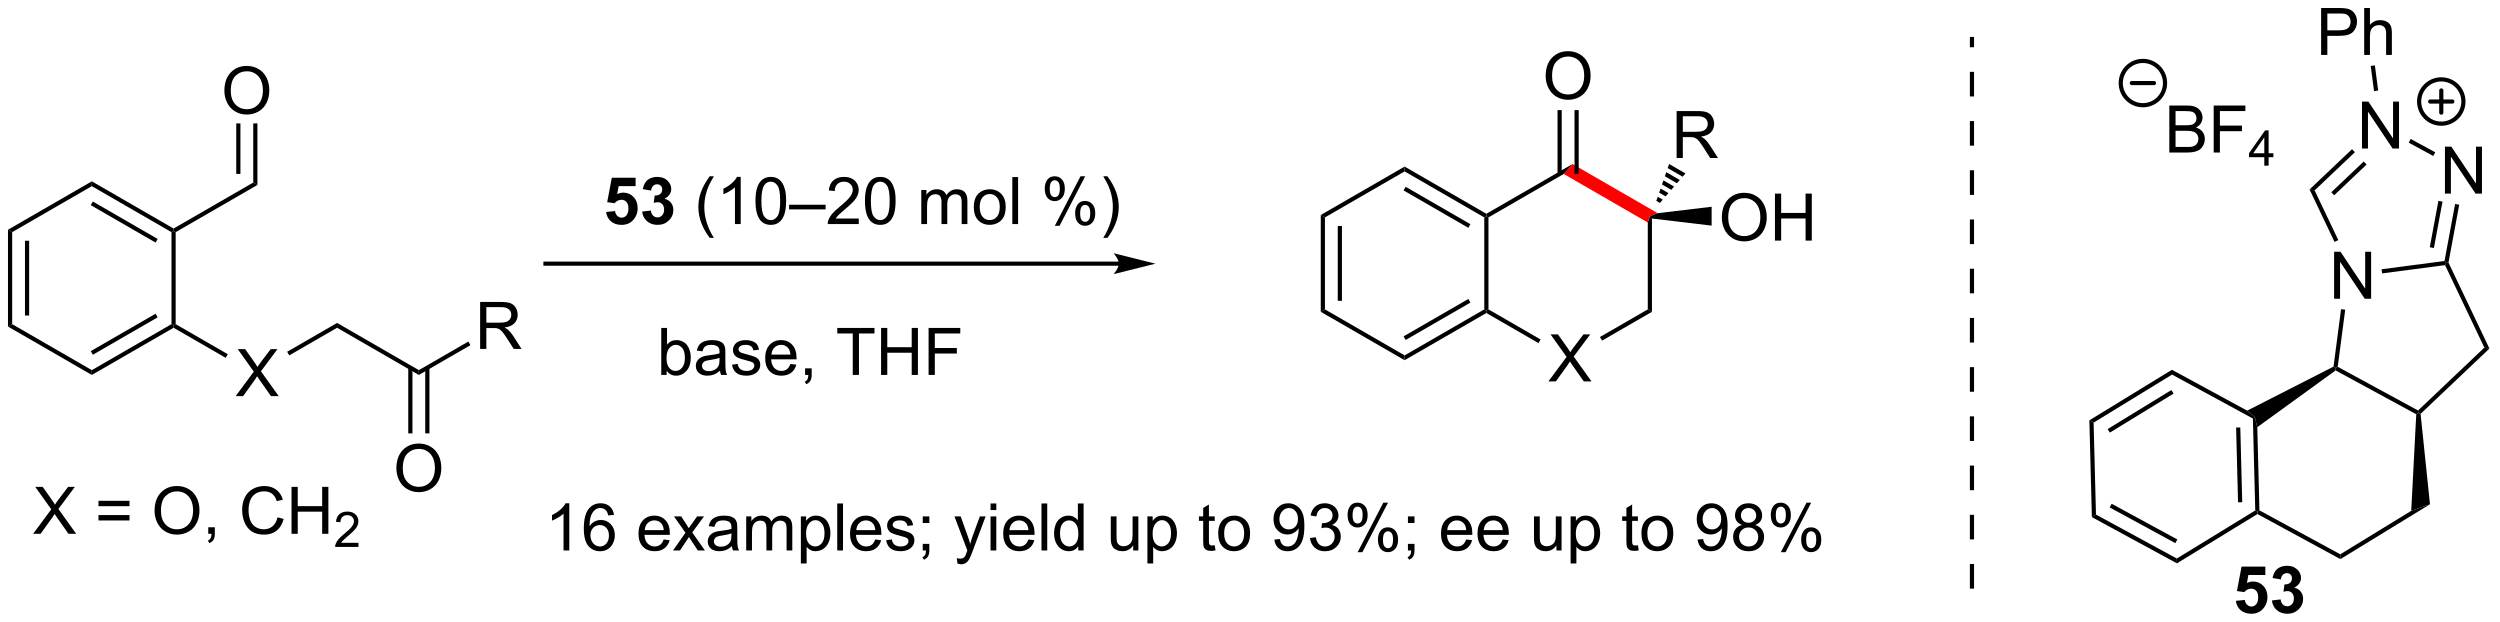 <?xml version="1.0" encoding="UTF-8"?>
<!DOCTYPE svg PUBLIC '-//W3C//DTD SVG 1.0//EN'
          'http://www.w3.org/TR/2001/REC-SVG-20010904/DTD/svg10.dtd'>
<svg stroke-dasharray="none" shape-rendering="auto" xmlns="http://www.w3.org/2000/svg" font-family="'Dialog'" text-rendering="auto" width="836" fill-opacity="1" color-interpolation="auto" color-rendering="auto" preserveAspectRatio="xMidYMid meet" font-size="12px" viewBox="0 0 836 208" fill="black" xmlns:xlink="http://www.w3.org/1999/xlink" stroke="black" image-rendering="auto" stroke-miterlimit="10" stroke-linecap="square" stroke-linejoin="miter" font-style="normal" stroke-width="1" height="208" stroke-dashoffset="0" font-weight="normal" stroke-opacity="1"
><!--Generated by the Batik Graphics2D SVG Generator--><defs id="genericDefs"
  /><g
  ><defs id="defs1"
    ><clipPath clipPathUnits="userSpaceOnUse" id="clipPath1"
      ><path d="M0.633 1.583 L313.802 1.583 L313.802 79.544 L0.633 79.544 L0.633 1.583 Z"
      /></clipPath
      ><clipPath clipPathUnits="userSpaceOnUse" id="clipPath2"
      ><path d="M1.82 28.124 L1.82 103.917 L306.281 103.917 L306.281 28.124 Z"
      /></clipPath
    ></defs
    ><g transform="scale(2.667,2.667) translate(-0.633,-1.583) matrix(1.029,0,0,1.029,-1.24,-27.345)"
    ><path d="M138.15 59.986 L68.288 59.986 L68.032 59.986 L68.032 60.496 L68.288 60.496 L138.15 60.496 L138.405 60.496 L138.405 59.986 L138.15 59.986 ZM142.614 60.241 L137.512 58.966 C137.512 58.966 138.15 59.683 138.15 60.241 C138.15 60.799 137.512 61.517 137.512 61.517 Z" stroke="none" clip-path="url(#clipPath2)"
    /></g
    ><g transform="matrix(2.743,0,0,2.743,-4.993,-77.141)"
    ><path d="M71.224 95.227 L70.521 95.227 L70.521 90.745 Q70.266 90.987 69.854 91.229 Q69.443 91.472 69.115 91.594 L69.115 90.914 Q69.703 90.636 70.143 90.242 Q70.586 89.847 70.771 89.477 L71.224 89.477 L71.224 95.227 ZM76.673 90.901 L75.973 90.956 Q75.879 90.542 75.707 90.354 Q75.423 90.055 75.004 90.055 Q74.668 90.055 74.415 90.242 Q74.082 90.484 73.889 90.951 Q73.699 91.414 73.692 92.274 Q73.947 91.886 74.314 91.698 Q74.681 91.511 75.082 91.511 Q75.785 91.511 76.28 92.029 Q76.775 92.547 76.775 93.367 Q76.775 93.906 76.54 94.37 Q76.309 94.831 75.903 95.078 Q75.496 95.326 74.981 95.326 Q74.103 95.326 73.548 94.68 Q72.994 94.031 72.994 92.547 Q72.994 90.886 73.606 90.133 Q74.142 89.477 75.048 89.477 Q75.723 89.477 76.155 89.857 Q76.587 90.234 76.673 90.901 ZM73.801 93.37 Q73.801 93.734 73.954 94.068 Q74.111 94.399 74.387 94.573 Q74.665 94.745 74.97 94.745 Q75.415 94.745 75.736 94.386 Q76.056 94.026 76.056 93.409 Q76.056 92.815 75.738 92.474 Q75.423 92.133 74.942 92.133 Q74.465 92.133 74.132 92.474 Q73.801 92.815 73.801 93.37 ZM82.731 93.891 L83.457 93.979 Q83.285 94.617 82.819 94.969 Q82.356 95.32 81.634 95.32 Q80.723 95.32 80.189 94.761 Q79.658 94.198 79.658 93.188 Q79.658 92.141 80.197 91.563 Q80.736 90.984 81.595 90.984 Q82.426 90.984 82.952 91.552 Q83.481 92.117 83.481 93.143 Q83.481 93.206 83.478 93.331 L80.384 93.331 Q80.423 94.016 80.77 94.38 Q81.119 94.742 81.637 94.742 Q82.025 94.742 82.298 94.539 Q82.572 94.336 82.731 93.891 ZM80.423 92.753 L82.738 92.753 Q82.692 92.229 82.473 91.969 Q82.137 91.563 81.603 91.563 Q81.119 91.563 80.788 91.888 Q80.457 92.211 80.423 92.753 ZM83.873 95.227 L85.388 93.07 L83.984 91.078 L84.865 91.078 L85.5 92.05 Q85.68 92.328 85.789 92.516 Q85.961 92.258 86.107 92.057 L86.805 91.078 L87.646 91.078 L86.211 93.031 L87.755 95.227 L86.891 95.227 L86.039 93.938 L85.813 93.589 L84.724 95.227 L83.873 95.227 ZM91.047 94.714 Q90.656 95.047 90.294 95.185 Q89.935 95.32 89.521 95.32 Q88.836 95.32 88.469 94.987 Q88.102 94.651 88.102 94.133 Q88.102 93.828 88.24 93.576 Q88.38 93.323 88.604 93.172 Q88.828 93.018 89.109 92.94 Q89.318 92.886 89.734 92.836 Q90.586 92.734 90.99 92.594 Q90.992 92.448 90.992 92.409 Q90.992 91.979 90.794 91.805 Q90.524 91.565 89.992 91.565 Q89.498 91.565 89.26 91.74 Q89.024 91.914 88.912 92.354 L88.224 92.261 Q88.318 91.82 88.531 91.55 Q88.748 91.276 89.154 91.13 Q89.56 90.984 90.094 90.984 Q90.625 90.984 90.956 91.109 Q91.289 91.234 91.445 91.425 Q91.602 91.612 91.664 91.901 Q91.701 92.081 91.701 92.55 L91.701 93.487 Q91.701 94.469 91.745 94.729 Q91.789 94.987 91.922 95.227 L91.188 95.227 Q91.078 95.008 91.047 94.714 ZM90.99 93.143 Q90.607 93.3 89.841 93.409 Q89.406 93.472 89.227 93.55 Q89.047 93.628 88.948 93.779 Q88.852 93.93 88.852 94.112 Q88.852 94.393 89.065 94.581 Q89.279 94.768 89.688 94.768 Q90.094 94.768 90.409 94.591 Q90.727 94.414 90.875 94.104 Q90.99 93.867 90.99 93.401 L90.99 93.143 ZM92.79 95.227 L92.79 91.078 L93.418 91.078 L93.418 91.659 Q93.613 91.354 93.936 91.169 Q94.262 90.984 94.676 90.984 Q95.137 90.984 95.431 91.177 Q95.728 91.367 95.848 91.711 Q96.34 90.984 97.129 90.984 Q97.746 90.984 98.077 91.326 Q98.41 91.667 98.41 92.378 L98.41 95.227 L97.712 95.227 L97.712 92.612 Q97.712 92.19 97.642 92.005 Q97.574 91.82 97.395 91.709 Q97.215 91.594 96.973 91.594 Q96.535 91.594 96.246 91.886 Q95.957 92.175 95.957 92.815 L95.957 95.227 L95.254 95.227 L95.254 92.531 Q95.254 92.063 95.082 91.828 Q94.91 91.594 94.52 91.594 Q94.223 91.594 93.97 91.75 Q93.72 91.906 93.606 92.209 Q93.494 92.508 93.494 93.073 L93.494 95.227 L92.79 95.227 ZM99.454 96.818 L99.454 91.078 L100.095 91.078 L100.095 91.617 Q100.322 91.3 100.606 91.143 Q100.892 90.984 101.298 90.984 Q101.829 90.984 102.236 91.258 Q102.642 91.531 102.848 92.029 Q103.056 92.526 103.056 93.12 Q103.056 93.758 102.827 94.268 Q102.598 94.776 102.163 95.05 Q101.728 95.32 101.246 95.32 Q100.895 95.32 100.616 95.172 Q100.337 95.024 100.158 94.797 L100.158 96.818 L99.454 96.818 ZM100.09 93.175 Q100.09 93.977 100.413 94.359 Q100.738 94.742 101.199 94.742 Q101.668 94.742 102.001 94.347 Q102.337 93.948 102.337 93.117 Q102.337 92.323 102.009 91.93 Q101.684 91.534 101.231 91.534 Q100.783 91.534 100.436 91.956 Q100.09 92.375 100.09 93.175 ZM103.888 95.227 L103.888 89.5 L104.591 89.5 L104.591 95.227 L103.888 95.227 ZM108.52 93.891 L109.246 93.979 Q109.074 94.617 108.608 94.969 Q108.145 95.32 107.423 95.32 Q106.512 95.32 105.978 94.761 Q105.447 94.198 105.447 93.188 Q105.447 92.141 105.986 91.563 Q106.525 90.984 107.384 90.984 Q108.215 90.984 108.741 91.552 Q109.27 92.117 109.27 93.143 Q109.27 93.206 109.267 93.331 L106.173 93.331 Q106.212 94.016 106.559 94.38 Q106.908 94.742 107.426 94.742 Q107.814 94.742 108.087 94.539 Q108.361 94.336 108.52 93.891 ZM106.212 92.753 L108.528 92.753 Q108.481 92.229 108.262 91.969 Q107.926 91.563 107.392 91.563 Q106.908 91.563 106.577 91.888 Q106.246 92.211 106.212 92.753 ZM109.849 93.987 L110.544 93.878 Q110.602 94.297 110.87 94.521 Q111.138 94.742 111.617 94.742 Q112.102 94.742 112.336 94.544 Q112.57 94.347 112.57 94.081 Q112.57 93.844 112.365 93.706 Q112.219 93.612 111.646 93.469 Q110.873 93.274 110.573 93.13 Q110.274 92.987 110.12 92.737 Q109.966 92.484 109.966 92.18 Q109.966 91.901 110.091 91.667 Q110.219 91.43 110.438 91.274 Q110.602 91.151 110.885 91.068 Q111.169 90.984 111.492 90.984 Q111.982 90.984 112.349 91.125 Q112.719 91.266 112.893 91.505 Q113.07 91.745 113.138 92.149 L112.451 92.242 Q112.404 91.922 112.177 91.742 Q111.953 91.563 111.544 91.563 Q111.06 91.563 110.852 91.724 Q110.646 91.883 110.646 92.097 Q110.646 92.234 110.732 92.344 Q110.818 92.456 111 92.531 Q111.107 92.57 111.623 92.711 Q112.367 92.909 112.662 93.037 Q112.959 93.164 113.125 93.406 Q113.294 93.649 113.294 94.008 Q113.294 94.359 113.089 94.669 Q112.883 94.979 112.495 95.151 Q112.109 95.32 111.623 95.32 Q110.813 95.32 110.388 94.984 Q109.966 94.649 109.849 93.987 ZM114.313 91.878 L114.313 91.078 L115.115 91.078 L115.115 91.878 L114.313 91.878 ZM114.313 95.227 L114.313 94.425 L115.115 94.425 L115.115 95.227 Q115.115 95.669 114.959 95.94 Q114.802 96.211 114.461 96.359 L114.266 96.06 Q114.49 95.961 114.594 95.771 Q114.701 95.584 114.711 95.227 L114.313 95.227 ZM118.544 96.826 L118.466 96.164 Q118.695 96.227 118.867 96.227 Q119.102 96.227 119.242 96.149 Q119.383 96.07 119.474 95.93 Q119.539 95.826 119.688 95.406 Q119.709 95.349 119.75 95.234 L118.177 91.078 L118.935 91.078 L119.797 93.479 Q119.966 93.938 120.099 94.44 Q120.219 93.956 120.388 93.495 L121.274 91.078 L121.977 91.078 L120.399 95.297 Q120.146 95.982 120.005 96.24 Q119.818 96.586 119.576 96.748 Q119.334 96.912 118.998 96.912 Q118.794 96.912 118.544 96.826 ZM122.578 90.307 L122.578 89.5 L123.281 89.5 L123.281 90.307 L122.578 90.307 ZM122.578 95.227 L122.578 91.078 L123.281 91.078 L123.281 95.227 L122.578 95.227 ZM127.192 93.891 L127.918 93.979 Q127.746 94.617 127.28 94.969 Q126.817 95.32 126.095 95.32 Q125.184 95.32 124.65 94.761 Q124.119 94.198 124.119 93.188 Q124.119 92.141 124.658 91.563 Q125.197 90.984 126.056 90.984 Q126.887 90.984 127.413 91.552 Q127.942 92.117 127.942 93.143 Q127.942 93.206 127.939 93.331 L124.845 93.331 Q124.884 94.016 125.231 94.38 Q125.579 94.742 126.098 94.742 Q126.486 94.742 126.759 94.539 Q127.033 94.336 127.192 93.891 ZM124.884 92.753 L127.199 92.753 Q127.153 92.229 126.934 91.969 Q126.598 91.563 126.064 91.563 Q125.579 91.563 125.249 91.888 Q124.918 92.211 124.884 92.753 ZM128.787 95.227 L128.787 89.5 L129.49 89.5 L129.49 95.227 L128.787 95.227 ZM133.27 95.227 L133.27 94.703 Q132.876 95.32 132.111 95.32 Q131.613 95.32 131.197 95.047 Q130.783 94.774 130.554 94.284 Q130.324 93.792 130.324 93.156 Q130.324 92.534 130.53 92.029 Q130.738 91.524 131.153 91.255 Q131.566 90.984 132.079 90.984 Q132.454 90.984 132.746 91.143 Q133.041 91.3 133.223 91.555 L133.223 89.5 L133.923 89.5 L133.923 95.227 L133.27 95.227 ZM131.048 93.156 Q131.048 93.953 131.384 94.349 Q131.72 94.742 132.176 94.742 Q132.637 94.742 132.96 94.365 Q133.283 93.987 133.283 93.214 Q133.283 92.362 132.954 91.964 Q132.626 91.565 132.145 91.565 Q131.676 91.565 131.361 91.948 Q131.048 92.331 131.048 93.156 ZM139.97 95.227 L139.97 94.617 Q139.486 95.32 138.653 95.32 Q138.285 95.32 137.968 95.18 Q137.65 95.039 137.494 94.826 Q137.34 94.612 137.278 94.305 Q137.236 94.097 137.236 93.649 L137.236 91.078 L137.939 91.078 L137.939 93.378 Q137.939 93.93 137.981 94.12 Q138.048 94.399 138.262 94.557 Q138.478 94.714 138.793 94.714 Q139.111 94.714 139.387 94.552 Q139.666 94.391 139.78 94.112 Q139.895 93.831 139.895 93.3 L139.895 91.078 L140.598 91.078 L140.598 95.227 L139.97 95.227 ZM141.701 96.818 L141.701 91.078 L142.341 91.078 L142.341 91.617 Q142.568 91.3 142.852 91.143 Q143.138 90.984 143.544 90.984 Q144.076 90.984 144.482 91.258 Q144.888 91.531 145.094 92.029 Q145.302 92.526 145.302 93.12 Q145.302 93.758 145.073 94.268 Q144.844 94.776 144.409 95.05 Q143.974 95.32 143.492 95.32 Q143.141 95.32 142.862 95.172 Q142.583 95.024 142.404 94.797 L142.404 96.818 L141.701 96.818 ZM142.336 93.175 Q142.336 93.977 142.659 94.359 Q142.984 94.742 143.445 94.742 Q143.914 94.742 144.248 94.347 Q144.583 93.948 144.583 93.117 Q144.583 92.323 144.255 91.93 Q143.93 91.534 143.477 91.534 Q143.029 91.534 142.682 91.956 Q142.336 92.375 142.336 93.175 ZM149.906 94.597 L150.008 95.219 Q149.711 95.281 149.477 95.281 Q149.094 95.281 148.883 95.162 Q148.672 95.039 148.586 94.841 Q148.5 94.643 148.5 94.011 L148.5 91.625 L147.984 91.625 L147.984 91.078 L148.5 91.078 L148.5 90.05 L149.201 89.628 L149.201 91.078 L149.906 91.078 L149.906 91.625 L149.201 91.625 L149.201 94.05 Q149.201 94.352 149.237 94.438 Q149.274 94.524 149.357 94.576 Q149.443 94.625 149.599 94.625 Q149.716 94.625 149.906 94.597 ZM150.332 93.151 Q150.332 92 150.973 91.445 Q151.509 90.984 152.278 90.984 Q153.134 90.984 153.676 91.544 Q154.22 92.104 154.22 93.094 Q154.22 93.893 153.978 94.354 Q153.738 94.813 153.28 95.068 Q152.822 95.32 152.278 95.32 Q151.408 95.32 150.869 94.763 Q150.332 94.203 150.332 93.151 ZM151.056 93.151 Q151.056 93.948 151.403 94.347 Q151.751 94.742 152.278 94.742 Q152.801 94.742 153.147 94.344 Q153.496 93.945 153.496 93.128 Q153.496 92.359 153.147 91.964 Q152.798 91.565 152.278 91.565 Q151.751 91.565 151.403 91.961 Q151.056 92.354 151.056 93.151 ZM157.176 93.901 L157.853 93.839 Q157.939 94.315 158.181 94.531 Q158.423 94.745 158.801 94.745 Q159.126 94.745 159.369 94.597 Q159.613 94.448 159.77 94.201 Q159.926 93.953 160.03 93.531 Q160.137 93.109 160.137 92.672 Q160.137 92.625 160.134 92.531 Q159.923 92.867 159.556 93.076 Q159.191 93.284 158.767 93.284 Q158.056 93.284 157.564 92.768 Q157.072 92.253 157.072 91.409 Q157.072 90.539 157.585 90.008 Q158.098 89.477 158.871 89.477 Q159.431 89.477 159.892 89.779 Q160.356 90.078 160.595 90.636 Q160.837 91.19 160.837 92.245 Q160.837 93.344 160.598 93.995 Q160.361 94.643 159.889 94.984 Q159.418 95.326 158.785 95.326 Q158.113 95.326 157.686 94.953 Q157.262 94.578 157.176 93.901 ZM160.056 91.375 Q160.056 90.768 159.733 90.414 Q159.41 90.057 158.957 90.057 Q158.488 90.057 158.139 90.44 Q157.793 90.823 157.793 91.432 Q157.793 91.979 158.124 92.323 Q158.454 92.664 158.939 92.664 Q159.426 92.664 159.741 92.323 Q160.056 91.979 160.056 91.375 ZM161.524 93.714 L162.227 93.62 Q162.349 94.219 162.638 94.482 Q162.93 94.745 163.349 94.745 Q163.844 94.745 164.185 94.401 Q164.529 94.057 164.529 93.55 Q164.529 93.065 164.211 92.753 Q163.896 92.438 163.406 92.438 Q163.208 92.438 162.912 92.516 L162.99 91.899 Q163.06 91.906 163.102 91.906 Q163.552 91.906 163.912 91.672 Q164.271 91.438 164.271 90.948 Q164.271 90.563 164.008 90.31 Q163.748 90.055 163.333 90.055 Q162.922 90.055 162.649 90.313 Q162.375 90.57 162.297 91.086 L161.594 90.961 Q161.724 90.253 162.18 89.865 Q162.638 89.477 163.318 89.477 Q163.787 89.477 164.18 89.677 Q164.576 89.878 164.784 90.227 Q164.992 90.573 164.992 90.964 Q164.992 91.336 164.792 91.641 Q164.594 91.945 164.203 92.125 Q164.711 92.242 164.992 92.612 Q165.274 92.979 165.274 93.534 Q165.274 94.284 164.727 94.807 Q164.18 95.328 163.344 95.328 Q162.591 95.328 162.091 94.88 Q161.594 94.43 161.524 93.714 ZM166.103 90.875 Q166.103 90.261 166.41 89.831 Q166.72 89.401 167.306 89.401 Q167.845 89.401 168.197 89.787 Q168.551 90.172 168.551 90.917 Q168.551 91.643 168.194 92.037 Q167.837 92.43 167.314 92.43 Q166.793 92.43 166.447 92.044 Q166.103 91.656 166.103 90.875 ZM167.324 89.886 Q167.064 89.886 166.889 90.112 Q166.715 90.339 166.715 90.945 Q166.715 91.495 166.889 91.722 Q167.066 91.945 167.324 91.945 Q167.59 91.945 167.764 91.719 Q167.939 91.492 167.939 90.891 Q167.939 90.336 167.762 90.112 Q167.587 89.886 167.324 89.886 ZM167.329 95.438 L170.462 89.401 L171.033 89.401 L167.91 95.438 L167.329 95.438 ZM169.806 93.883 Q169.806 93.266 170.113 92.839 Q170.423 92.409 171.012 92.409 Q171.551 92.409 171.905 92.794 Q172.259 93.18 172.259 93.925 Q172.259 94.651 171.9 95.044 Q171.543 95.438 171.017 95.438 Q170.496 95.438 170.15 95.05 Q169.806 94.659 169.806 93.883 ZM171.033 92.893 Q170.767 92.893 170.593 93.12 Q170.418 93.347 170.418 93.953 Q170.418 94.5 170.593 94.727 Q170.77 94.953 171.028 94.953 Q171.298 94.953 171.47 94.727 Q171.645 94.5 171.645 93.899 Q171.645 93.344 171.468 93.12 Q171.293 92.893 171.033 92.893 ZM173.461 91.878 L173.461 91.078 L174.263 91.078 L174.263 91.878 L173.461 91.878 ZM173.461 95.227 L173.461 94.425 L174.263 94.425 L174.263 95.227 Q174.263 95.669 174.107 95.94 Q173.951 96.211 173.609 96.359 L173.414 96.06 Q173.638 95.961 173.742 95.771 Q173.849 95.584 173.859 95.227 L173.461 95.227 ZM180.563 93.891 L181.289 93.979 Q181.117 94.617 180.651 94.969 Q180.188 95.32 179.466 95.32 Q178.555 95.32 178.021 94.761 Q177.49 94.198 177.49 93.188 Q177.49 92.141 178.029 91.563 Q178.568 90.984 179.427 90.984 Q180.258 90.984 180.784 91.552 Q181.313 92.117 181.313 93.143 Q181.313 93.206 181.31 93.331 L178.216 93.331 Q178.255 94.016 178.602 94.38 Q178.951 94.742 179.469 94.742 Q179.857 94.742 180.13 94.539 Q180.404 94.336 180.563 93.891 ZM178.255 92.753 L180.57 92.753 Q180.524 92.229 180.305 91.969 Q179.969 91.563 179.435 91.563 Q178.951 91.563 178.62 91.888 Q178.289 92.211 178.255 92.753 ZM185.012 93.891 L185.738 93.979 Q185.566 94.617 185.1 94.969 Q184.637 95.32 183.916 95.32 Q183.004 95.32 182.47 94.761 Q181.939 94.198 181.939 93.188 Q181.939 92.141 182.478 91.563 Q183.017 90.984 183.876 90.984 Q184.707 90.984 185.233 91.552 Q185.762 92.117 185.762 93.143 Q185.762 93.206 185.759 93.331 L182.666 93.331 Q182.704 94.016 183.051 94.38 Q183.4 94.742 183.918 94.742 Q184.306 94.742 184.579 94.539 Q184.853 94.336 185.012 93.891 ZM182.704 92.753 L185.02 92.753 Q184.973 92.229 184.754 91.969 Q184.418 91.563 183.884 91.563 Q183.4 91.563 183.069 91.888 Q182.738 92.211 182.704 92.753 ZM191.564 95.227 L191.564 94.617 Q191.079 95.32 190.246 95.32 Q189.879 95.32 189.561 95.18 Q189.244 95.039 189.087 94.826 Q188.934 94.612 188.871 94.305 Q188.829 94.097 188.829 93.649 L188.829 91.078 L189.533 91.078 L189.533 93.378 Q189.533 93.93 189.574 94.12 Q189.642 94.399 189.856 94.557 Q190.072 94.714 190.387 94.714 Q190.704 94.714 190.981 94.552 Q191.259 94.391 191.374 94.112 Q191.488 93.831 191.488 93.3 L191.488 91.078 L192.191 91.078 L192.191 95.227 L191.564 95.227 ZM193.294 96.818 L193.294 91.078 L193.935 91.078 L193.935 91.617 Q194.162 91.3 194.445 91.143 Q194.732 90.984 195.138 90.984 Q195.669 90.984 196.076 91.258 Q196.482 91.531 196.688 92.029 Q196.896 92.526 196.896 93.12 Q196.896 93.758 196.667 94.268 Q196.438 94.776 196.003 95.05 Q195.568 95.32 195.086 95.32 Q194.734 95.32 194.456 95.172 Q194.177 95.024 193.998 94.797 L193.998 96.818 L193.294 96.818 ZM193.93 93.175 Q193.93 93.977 194.253 94.359 Q194.578 94.742 195.039 94.742 Q195.508 94.742 195.841 94.347 Q196.177 93.948 196.177 93.117 Q196.177 92.323 195.849 91.93 Q195.524 91.534 195.07 91.534 Q194.623 91.534 194.276 91.956 Q193.93 92.375 193.93 93.175 ZM201.5 94.597 L201.602 95.219 Q201.305 95.281 201.07 95.281 Q200.688 95.281 200.477 95.162 Q200.266 95.039 200.18 94.841 Q200.094 94.643 200.094 94.011 L200.094 91.625 L199.578 91.625 L199.578 91.078 L200.094 91.078 L200.094 90.05 L200.794 89.628 L200.794 91.078 L201.5 91.078 L201.5 91.625 L200.794 91.625 L200.794 94.05 Q200.794 94.352 200.831 94.438 Q200.867 94.524 200.951 94.576 Q201.037 94.625 201.193 94.625 Q201.31 94.625 201.5 94.597 ZM201.926 93.151 Q201.926 92 202.566 91.445 Q203.103 90.984 203.871 90.984 Q204.728 90.984 205.27 91.544 Q205.814 92.104 205.814 93.094 Q205.814 93.893 205.572 94.354 Q205.332 94.813 204.874 95.068 Q204.416 95.32 203.871 95.32 Q203.001 95.32 202.462 94.763 Q201.926 94.203 201.926 93.151 ZM202.65 93.151 Q202.65 93.948 202.996 94.347 Q203.345 94.742 203.871 94.742 Q204.395 94.742 204.741 94.344 Q205.09 93.945 205.09 93.128 Q205.09 92.359 204.741 91.964 Q204.392 91.565 203.871 91.565 Q203.345 91.565 202.996 91.961 Q202.65 92.354 202.65 93.151 ZM208.77 93.901 L209.447 93.839 Q209.533 94.315 209.775 94.531 Q210.017 94.745 210.395 94.745 Q210.72 94.745 210.962 94.597 Q211.207 94.448 211.363 94.201 Q211.52 93.953 211.624 93.531 Q211.731 93.109 211.731 92.672 Q211.731 92.625 211.728 92.531 Q211.517 92.867 211.15 93.076 Q210.785 93.284 210.361 93.284 Q209.65 93.284 209.158 92.768 Q208.666 92.253 208.666 91.409 Q208.666 90.539 209.179 90.008 Q209.691 89.477 210.465 89.477 Q211.025 89.477 211.486 89.779 Q211.949 90.078 212.189 90.636 Q212.431 91.19 212.431 92.245 Q212.431 93.344 212.191 93.995 Q211.954 94.643 211.483 94.984 Q211.012 95.326 210.379 95.326 Q209.707 95.326 209.28 94.953 Q208.856 94.578 208.77 93.901 ZM211.65 91.375 Q211.65 90.768 211.327 90.414 Q211.004 90.057 210.551 90.057 Q210.082 90.057 209.733 90.44 Q209.387 90.823 209.387 91.432 Q209.387 91.979 209.718 92.323 Q210.048 92.664 210.533 92.664 Q211.02 92.664 211.335 92.323 Q211.65 91.979 211.65 91.375 ZM214.195 92.12 Q213.758 91.961 213.547 91.664 Q213.336 91.367 213.336 90.953 Q213.336 90.328 213.784 89.904 Q214.234 89.477 214.982 89.477 Q215.732 89.477 216.188 89.912 Q216.646 90.347 216.646 90.972 Q216.646 91.37 216.435 91.667 Q216.227 91.961 215.802 92.12 Q216.328 92.292 216.604 92.675 Q216.88 93.057 216.88 93.589 Q216.88 94.323 216.359 94.826 Q215.841 95.326 214.992 95.326 Q214.146 95.326 213.625 94.823 Q213.107 94.32 213.107 93.57 Q213.107 93.011 213.388 92.636 Q213.672 92.258 214.195 92.12 ZM214.055 90.93 Q214.055 91.336 214.315 91.594 Q214.578 91.852 214.998 91.852 Q215.404 91.852 215.662 91.597 Q215.922 91.339 215.922 90.969 Q215.922 90.581 215.654 90.318 Q215.388 90.055 214.99 90.055 Q214.586 90.055 214.32 90.313 Q214.055 90.57 214.055 90.93 ZM213.828 93.573 Q213.828 93.875 213.971 94.156 Q214.115 94.438 214.396 94.591 Q214.677 94.745 215 94.745 Q215.505 94.745 215.833 94.422 Q216.162 94.097 216.162 93.597 Q216.162 93.089 215.823 92.758 Q215.484 92.425 214.977 92.425 Q214.482 92.425 214.154 92.753 Q213.828 93.081 213.828 93.573 ZM217.697 90.875 Q217.697 90.261 218.004 89.831 Q218.314 89.401 218.9 89.401 Q219.439 89.401 219.791 89.787 Q220.145 90.172 220.145 90.917 Q220.145 91.643 219.788 92.037 Q219.431 92.43 218.908 92.43 Q218.387 92.43 218.041 92.044 Q217.697 91.656 217.697 90.875 ZM218.918 89.886 Q218.658 89.886 218.483 90.112 Q218.309 90.339 218.309 90.945 Q218.309 91.495 218.483 91.722 Q218.66 91.945 218.918 91.945 Q219.184 91.945 219.358 91.719 Q219.533 91.492 219.533 90.891 Q219.533 90.336 219.356 90.112 Q219.181 89.886 218.918 89.886 ZM218.923 95.438 L222.056 89.401 L222.626 89.401 L219.504 95.438 L218.923 95.438 ZM221.4 93.883 Q221.4 93.266 221.707 92.839 Q222.017 92.409 222.606 92.409 Q223.145 92.409 223.499 92.794 Q223.853 93.18 223.853 93.925 Q223.853 94.651 223.494 95.044 Q223.137 95.438 222.611 95.438 Q222.09 95.438 221.744 95.05 Q221.4 94.659 221.4 93.883 ZM222.626 92.893 Q222.361 92.893 222.186 93.12 Q222.012 93.347 222.012 93.953 Q222.012 94.5 222.186 94.727 Q222.363 94.953 222.621 94.953 Q222.892 94.953 223.064 94.727 Q223.238 94.5 223.238 93.899 Q223.238 93.344 223.061 93.12 Q222.887 92.893 222.626 92.893 Z" stroke="none" clip-path="url(#clipPath2)"
    /></g
    ><g transform="matrix(2.743,0,0,2.743,-4.993,-77.141)"
    ><path d="M299.884 51.728 L299.884 46.002 L300.663 46.002 L303.671 50.497 L303.671 46.002 L304.397 46.002 L304.397 51.728 L303.619 51.728 L300.611 47.228 L300.611 51.728 L299.884 51.728 Z" stroke="none" clip-path="url(#clipPath2)"
    /></g
    ><g transform="matrix(2.743,0,0,2.743,-4.993,-77.141)"
    ><path d="M289.772 46.233 L289.772 40.507 L290.551 40.507 L293.559 45.001 L293.559 40.507 L294.286 40.507 L294.286 46.233 L293.507 46.233 L290.499 41.733 L290.499 46.233 L289.772 46.233 Z" stroke="none" clip-path="url(#clipPath2)"
    /></g
    ><g transform="matrix(2.743,0,0,2.743,-4.993,-77.141)"
    ><path d="M286.372 64.541 L286.372 58.815 L287.151 58.815 L290.159 63.31 L290.159 58.815 L290.885 58.815 L290.885 64.541 L290.106 64.541 L287.099 60.041 L287.099 64.541 L286.372 64.541 Z" stroke="none" clip-path="url(#clipPath2)"
    /></g
    ><g transform="matrix(2.743,0,0,2.743,-4.993,-77.141)"
    ><path d="M298.702 46.689 L298.459 47.138 L295.47 45.514 L295.714 45.065 Z" stroke="none" clip-path="url(#clipPath2)"
    /></g
    ><g transform="matrix(2.743,0,0,2.743,-4.993,-77.141)"
    ><path d="M288.555 46.31 L288.906 46.68 L283.997 51.335 L283.377 51.219 ZM289.98 47.813 L286.029 51.559 L286.38 51.93 L290.331 48.183 Z" stroke="none" clip-path="url(#clipPath2)"
    /></g
    ><g transform="matrix(2.743,0,0,2.743,-4.993,-77.141)"
    ><path d="M283.377 51.219 L283.997 51.335 L286.884 57.393 L286.423 57.613 Z" stroke="none" clip-path="url(#clipPath2)"
    /></g
    ><g transform="matrix(2.743,0,0,2.743,-4.993,-77.141)"
    ><path d="M292.225 61.453 L292.158 60.947 L299.832 59.94 L300.048 60.169 L299.898 60.446 Z" stroke="none" clip-path="url(#clipPath2)"
    /></g
    ><g transform="matrix(2.743,0,0,2.743,-4.993,-77.141)"
    ><path d="M300.315 60.134 L300.048 60.169 L299.832 59.94 L301.123 52.986 L301.625 53.079 ZM298.537 58.357 L299.588 52.701 L299.086 52.608 L298.036 58.264 Z" stroke="none" clip-path="url(#clipPath2)"
    /></g
    ><g transform="matrix(2.743,0,0,2.743,-4.993,-77.141)"
    ><path d="M2.792 56.13 L3.303 56.424 L3.303 67.638 L2.792 67.933 ZM4.864 57.473 L4.864 66.59 L5.374 66.59 L5.374 57.473 Z" stroke="none" clip-path="url(#clipPath2)"
    /></g
    ><g transform="matrix(2.743,0,0,2.743,-4.993,-77.141)"
    ><path d="M2.792 67.933 L3.303 67.638 L13.014 73.246 L13.014 73.835 Z" stroke="none" clip-path="url(#clipPath2)"
    /></g
    ><g transform="matrix(2.743,0,0,2.743,-4.993,-77.141)"
    ><path d="M13.014 73.835 L13.014 73.246 L22.726 67.638 L22.981 67.786 L22.981 68.08 ZM13.142 71.369 L21.037 66.811 L20.782 66.369 L12.887 70.927 Z" stroke="none" clip-path="url(#clipPath2)"
    /></g
    ><g transform="matrix(2.743,0,0,2.743,-4.993,-77.141)"
    ><path d="M23.236 67.638 L22.981 67.786 L22.726 67.638 L22.726 56.424 L22.981 56.277 L23.236 56.424 Z" stroke="none" clip-path="url(#clipPath2)"
    /></g
    ><g transform="matrix(2.743,0,0,2.743,-4.993,-77.141)"
    ><path d="M22.981 55.983 L22.981 56.277 L22.726 56.424 L13.014 50.817 L13.014 50.228 ZM21.037 57.252 L13.142 52.694 L12.887 53.136 L20.782 57.694 Z" stroke="none" clip-path="url(#clipPath2)"
    /></g
    ><g transform="matrix(2.743,0,0,2.743,-4.993,-77.141)"
    ><path d="M13.014 50.228 L13.014 50.817 L3.303 56.424 L2.792 56.13 Z" stroke="none" clip-path="url(#clipPath2)"
    /></g
    ><g transform="matrix(2.743,0,0,2.743,-4.993,-77.141)"
    ><path d="M23.236 56.424 L22.981 56.277 L22.981 55.983 L32.693 50.376 L33.203 50.67 Z" stroke="none" clip-path="url(#clipPath2)"
    /></g
    ><g transform="matrix(2.743,0,0,2.743,-4.993,-77.141)"
    ><path d="M29.175 39.2 Q29.175 37.773 29.941 36.968 Q30.706 36.161 31.917 36.161 Q32.709 36.161 33.344 36.541 Q33.982 36.919 34.316 37.596 Q34.652 38.273 34.652 39.132 Q34.652 40.005 34.3 40.692 Q33.949 41.38 33.303 41.734 Q32.66 42.088 31.912 42.088 Q31.105 42.088 30.467 41.697 Q29.831 41.304 29.503 40.63 Q29.175 39.953 29.175 39.2 ZM29.956 39.211 Q29.956 40.247 30.511 40.843 Q31.068 41.437 31.91 41.437 Q32.764 41.437 33.316 40.836 Q33.87 40.234 33.87 39.13 Q33.87 38.429 33.633 37.908 Q33.397 37.388 32.941 37.101 Q32.488 36.812 31.92 36.812 Q31.115 36.812 30.535 37.367 Q29.956 37.919 29.956 39.211 Z" stroke="none" clip-path="url(#clipPath2)"
    /></g
    ><g transform="matrix(2.743,0,0,2.743,-4.993,-77.141)"
    ><path d="M33.203 50.67 L32.693 50.376 L32.693 43.166 L33.203 43.166 ZM31.131 49.327 L31.131 43.166 L30.621 43.166 L30.621 49.327 Z" stroke="none" clip-path="url(#clipPath2)"
    /></g
    ><g transform="matrix(2.743,0,0,2.743,-4.993,-77.141)"
    ><path d="M30.547 76.415 L32.76 73.431 L30.807 70.689 L31.711 70.689 L32.75 72.157 Q33.073 72.613 33.211 72.86 Q33.401 72.548 33.664 72.207 L34.815 70.689 L35.641 70.689 L33.628 73.386 L35.797 76.415 L34.859 76.415 L33.417 74.371 Q33.297 74.196 33.167 73.988 Q32.977 74.3 32.893 74.418 L31.456 76.415 L30.547 76.415 Z" stroke="none" clip-path="url(#clipPath2)"
    /></g
    ><g transform="matrix(2.743,0,0,2.743,-4.993,-77.141)"
    ><path d="M22.981 68.08 L22.981 67.786 L23.236 67.638 L29.59 71.307 L29.335 71.749 Z" stroke="none" clip-path="url(#clipPath2)"
    /></g
    ><g transform="matrix(2.743,0,0,2.743,-4.993,-77.141)"
    ><path d="M37.082 71.448 L36.827 71.006 L42.915 67.491 L42.915 68.08 Z" stroke="none" clip-path="url(#clipPath2)"
    /></g
    ><g transform="matrix(2.743,0,0,2.743,-4.993,-77.141)"
    ><path d="M162.835 54.332 L163.345 54.626 L163.345 65.84 L162.835 66.135 ZM164.906 55.675 L164.906 64.791 L165.417 64.791 L165.417 55.675 Z" stroke="none" clip-path="url(#clipPath2)"
    /></g
    ><g transform="matrix(2.743,0,0,2.743,-4.993,-77.141)"
    ><path d="M162.835 66.135 L163.345 65.84 L173.057 71.447 L173.057 72.036 Z" stroke="none" clip-path="url(#clipPath2)"
    /></g
    ><g transform="matrix(2.743,0,0,2.743,-4.993,-77.141)"
    ><path d="M173.057 72.036 L173.057 71.447 L182.768 65.84 L183.023 65.987 L183.023 66.282 ZM173.184 69.571 L181.079 65.012 L180.824 64.571 L172.929 69.129 Z" stroke="none" clip-path="url(#clipPath2)"
    /></g
    ><g transform="matrix(2.743,0,0,2.743,-4.993,-77.141)"
    ><path d="M183.279 65.84 L183.023 65.987 L182.768 65.84 L182.768 54.626 L183.023 54.479 L183.279 54.626 Z" stroke="none" clip-path="url(#clipPath2)"
    /></g
    ><g transform="matrix(2.743,0,0,2.743,-4.993,-77.141)"
    ><path d="M183.023 54.184 L183.023 54.479 L182.768 54.626 L173.057 49.019 L173.057 48.43 ZM181.079 55.454 L173.184 50.896 L172.929 51.337 L180.824 55.896 Z" stroke="none" clip-path="url(#clipPath2)"
    /></g
    ><g transform="matrix(2.743,0,0,2.743,-4.993,-77.141)"
    ><path d="M173.057 48.43 L173.057 49.019 L163.345 54.626 L162.835 54.332 Z" stroke="none" clip-path="url(#clipPath2)"
    /></g
    ><g transform="matrix(2.743,0,0,2.743,-4.993,-77.141)"
    ><path d="M83.089 73.828 L82.435 73.828 L82.435 68.101 L83.138 68.101 L83.138 70.143 Q83.584 69.585 84.276 69.585 Q84.659 69.585 85 69.739 Q85.341 69.893 85.563 70.174 Q85.784 70.453 85.909 70.849 Q86.034 71.242 86.034 71.69 Q86.034 72.757 85.505 73.341 Q84.979 73.921 84.24 73.921 Q83.505 73.921 83.089 73.307 L83.089 73.828 ZM83.081 71.721 Q83.081 72.468 83.284 72.799 Q83.615 73.343 84.182 73.343 Q84.643 73.343 84.979 72.942 Q85.315 72.541 85.315 71.75 Q85.315 70.937 84.992 70.552 Q84.669 70.164 84.214 70.164 Q83.753 70.164 83.417 70.565 Q83.081 70.963 83.081 71.721 ZM89.595 73.315 Q89.205 73.648 88.843 73.786 Q88.483 73.921 88.069 73.921 Q87.384 73.921 87.017 73.588 Q86.65 73.252 86.65 72.734 Q86.65 72.429 86.788 72.177 Q86.928 71.924 87.153 71.773 Q87.376 71.619 87.658 71.541 Q87.866 71.487 88.283 71.437 Q89.134 71.335 89.538 71.195 Q89.54 71.049 89.54 71.01 Q89.54 70.58 89.343 70.406 Q89.072 70.166 88.54 70.166 Q88.046 70.166 87.809 70.341 Q87.572 70.515 87.46 70.955 L86.772 70.862 Q86.866 70.421 87.08 70.151 Q87.296 69.877 87.702 69.731 Q88.108 69.585 88.642 69.585 Q89.173 69.585 89.504 69.71 Q89.837 69.835 89.994 70.026 Q90.15 70.213 90.212 70.502 Q90.249 70.682 90.249 71.151 L90.249 72.088 Q90.249 73.07 90.293 73.33 Q90.337 73.588 90.47 73.828 L89.736 73.828 Q89.626 73.609 89.595 73.315 ZM89.538 71.744 Q89.155 71.901 88.389 72.01 Q87.955 72.073 87.775 72.151 Q87.595 72.229 87.496 72.38 Q87.4 72.531 87.4 72.713 Q87.4 72.994 87.613 73.182 Q87.827 73.369 88.236 73.369 Q88.642 73.369 88.957 73.192 Q89.275 73.015 89.423 72.705 Q89.538 72.468 89.538 72.002 L89.538 71.744 ZM91.057 72.588 L91.753 72.479 Q91.81 72.898 92.078 73.122 Q92.347 73.343 92.826 73.343 Q93.31 73.343 93.544 73.145 Q93.779 72.948 93.779 72.682 Q93.779 72.445 93.573 72.307 Q93.427 72.213 92.854 72.07 Q92.081 71.875 91.781 71.731 Q91.482 71.588 91.328 71.338 Q91.175 71.085 91.175 70.781 Q91.175 70.502 91.3 70.268 Q91.427 70.031 91.646 69.875 Q91.81 69.752 92.094 69.669 Q92.378 69.585 92.701 69.585 Q93.19 69.585 93.557 69.726 Q93.927 69.867 94.102 70.106 Q94.279 70.346 94.347 70.75 L93.659 70.843 Q93.612 70.523 93.386 70.343 Q93.162 70.164 92.753 70.164 Q92.268 70.164 92.06 70.325 Q91.854 70.484 91.854 70.698 Q91.854 70.835 91.94 70.945 Q92.026 71.057 92.209 71.132 Q92.315 71.171 92.831 71.312 Q93.576 71.51 93.87 71.638 Q94.167 71.765 94.334 72.007 Q94.503 72.25 94.503 72.609 Q94.503 72.96 94.297 73.27 Q94.091 73.58 93.703 73.752 Q93.318 73.921 92.831 73.921 Q92.021 73.921 91.597 73.585 Q91.175 73.25 91.057 72.588 ZM98.177 72.492 L98.904 72.58 Q98.732 73.218 98.266 73.57 Q97.802 73.921 97.081 73.921 Q96.169 73.921 95.636 73.362 Q95.104 72.799 95.104 71.789 Q95.104 70.742 95.643 70.164 Q96.182 69.585 97.042 69.585 Q97.873 69.585 98.399 70.153 Q98.927 70.718 98.927 71.744 Q98.927 71.807 98.925 71.932 L95.831 71.932 Q95.87 72.617 96.216 72.981 Q96.565 73.343 97.084 73.343 Q97.472 73.343 97.745 73.14 Q98.018 72.937 98.177 72.492 ZM95.87 71.354 L98.185 71.354 Q98.138 70.83 97.919 70.57 Q97.584 70.164 97.05 70.164 Q96.565 70.164 96.234 70.489 Q95.904 70.812 95.87 71.354 ZM99.97 73.828 L99.97 73.026 L100.772 73.026 L100.772 73.828 Q100.772 74.27 100.616 74.541 Q100.46 74.812 100.119 74.96 L99.923 74.661 Q100.147 74.562 100.251 74.372 Q100.358 74.184 100.369 73.828 L99.97 73.828 ZM105.78 73.828 L105.78 68.776 L103.892 68.776 L103.892 68.101 L108.431 68.101 L108.431 68.776 L106.538 68.776 L106.538 73.828 L105.78 73.828 ZM109.232 73.828 L109.232 68.101 L109.99 68.101 L109.99 70.453 L112.966 70.453 L112.966 68.101 L113.724 68.101 L113.724 73.828 L112.966 73.828 L112.966 71.127 L109.99 71.127 L109.99 73.828 L109.232 73.828 ZM115.025 73.828 L115.025 68.101 L118.889 68.101 L118.889 68.776 L115.783 68.776 L115.783 70.549 L118.47 70.549 L118.47 71.226 L115.783 71.226 L115.783 73.828 L115.025 73.828 Z" stroke="none" clip-path="url(#clipPath2)"
    /></g
    ><g transform="matrix(2.743,0,0,2.743,-4.993,-77.141)"
    ><path d="M75.71 53.964 L76.803 53.852 Q76.85 54.222 77.079 54.441 Q77.311 54.657 77.611 54.657 Q77.954 54.657 78.191 54.378 Q78.431 54.097 78.431 53.534 Q78.431 53.008 78.194 52.745 Q77.96 52.48 77.579 52.48 Q77.108 52.48 76.733 52.899 L75.843 52.769 L76.405 49.789 L79.306 49.789 L79.306 50.816 L77.236 50.816 L77.064 51.789 Q77.431 51.605 77.814 51.605 Q78.546 51.605 79.053 52.136 Q79.561 52.667 79.561 53.516 Q79.561 54.222 79.15 54.776 Q78.593 55.537 77.6 55.537 Q76.806 55.537 76.306 55.11 Q75.806 54.683 75.71 53.964 ZM80.104 53.917 L81.167 53.789 Q81.216 54.196 81.438 54.412 Q81.662 54.625 81.979 54.625 Q82.318 54.625 82.549 54.368 Q82.784 54.11 82.784 53.672 Q82.784 53.258 82.56 53.016 Q82.339 52.774 82.018 52.774 Q81.807 52.774 81.513 52.855 L81.635 51.961 Q82.081 51.972 82.315 51.769 Q82.549 51.563 82.549 51.222 Q82.549 50.933 82.378 50.761 Q82.206 50.589 81.919 50.589 Q81.638 50.589 81.438 50.784 Q81.24 50.98 81.198 51.355 L80.185 51.183 Q80.292 50.664 80.503 50.355 Q80.716 50.042 81.096 49.865 Q81.479 49.688 81.951 49.688 Q82.76 49.688 83.247 50.203 Q83.651 50.625 83.651 51.157 Q83.651 51.909 82.826 52.36 Q83.318 52.464 83.612 52.831 Q83.909 53.198 83.909 53.719 Q83.909 54.472 83.357 55.006 Q82.807 55.537 81.987 55.537 Q81.208 55.537 80.695 55.089 Q80.185 54.641 80.104 53.917 Z" stroke="none" clip-path="url(#clipPath2)"
    /></g
    ><g transform="matrix(2.743,0,0,2.743,-4.993,-77.141)"
    ><path d="M88.346 57.123 Q87.763 56.388 87.359 55.404 Q86.958 54.417 86.958 53.362 Q86.958 52.433 87.26 51.581 Q87.612 50.594 88.346 49.612 L88.849 49.612 Q88.378 50.425 88.224 50.774 Q87.987 51.313 87.849 51.899 Q87.682 52.628 87.682 53.368 Q87.682 55.245 88.849 57.123 L88.346 57.123 ZM92.12 55.438 L91.417 55.438 L91.417 50.956 Q91.162 51.198 90.75 51.441 Q90.338 51.683 90.01 51.805 L90.01 51.125 Q90.599 50.847 91.039 50.453 Q91.482 50.058 91.667 49.688 L92.12 49.688 L92.12 55.438 ZM93.921 52.612 Q93.921 51.597 94.129 50.98 Q94.337 50.36 94.749 50.024 Q95.163 49.688 95.788 49.688 Q96.249 49.688 96.595 49.873 Q96.944 50.058 97.171 50.409 Q97.397 50.758 97.525 51.261 Q97.655 51.761 97.655 52.612 Q97.655 53.62 97.447 54.24 Q97.241 54.86 96.827 55.198 Q96.415 55.537 95.788 55.537 Q94.96 55.537 94.486 54.941 Q93.921 54.227 93.921 52.612 ZM94.642 52.612 Q94.642 54.024 94.973 54.49 Q95.303 54.956 95.788 54.956 Q96.272 54.956 96.6 54.487 Q96.931 54.019 96.931 52.612 Q96.931 51.198 96.6 50.735 Q96.272 50.269 95.78 50.269 Q95.296 50.269 95.007 50.68 Q94.642 51.203 94.642 52.612 ZM98.021 53.649 L98.021 53.081 L102.471 53.081 L102.471 53.649 L98.021 53.649 ZM106.514 54.761 L106.514 55.438 L102.728 55.438 Q102.72 55.183 102.811 54.948 Q102.954 54.563 103.272 54.188 Q103.592 53.813 104.194 53.321 Q105.126 52.555 105.454 52.107 Q105.782 51.659 105.782 51.261 Q105.782 50.844 105.483 50.558 Q105.186 50.269 104.704 50.269 Q104.197 50.269 103.892 50.573 Q103.587 50.878 103.585 51.417 L102.861 51.344 Q102.936 50.534 103.421 50.112 Q103.905 49.688 104.72 49.688 Q105.546 49.688 106.025 50.146 Q106.507 50.602 106.507 51.276 Q106.507 51.62 106.366 51.953 Q106.225 52.284 105.897 52.651 Q105.572 53.019 104.814 53.659 Q104.181 54.191 104.001 54.381 Q103.822 54.571 103.704 54.761 L106.514 54.761 ZM107.268 52.612 Q107.268 51.597 107.477 50.98 Q107.685 50.36 108.096 50.024 Q108.51 49.688 109.135 49.688 Q109.596 49.688 109.943 49.873 Q110.292 50.058 110.518 50.409 Q110.745 50.758 110.872 51.261 Q111.003 51.761 111.003 52.612 Q111.003 53.62 110.794 54.24 Q110.588 54.86 110.174 55.198 Q109.763 55.537 109.135 55.537 Q108.307 55.537 107.833 54.941 Q107.268 54.227 107.268 52.612 ZM107.99 52.612 Q107.99 54.024 108.32 54.49 Q108.651 54.956 109.135 54.956 Q109.62 54.956 109.948 54.487 Q110.279 54.019 110.279 52.612 Q110.279 51.198 109.948 50.735 Q109.62 50.269 109.128 50.269 Q108.643 50.269 108.354 50.68 Q107.99 51.203 107.99 52.612 ZM114.135 55.438 L114.135 51.289 L114.763 51.289 L114.763 51.87 Q114.958 51.566 115.281 51.381 Q115.607 51.196 116.021 51.196 Q116.482 51.196 116.776 51.388 Q117.073 51.578 117.193 51.922 Q117.685 51.196 118.474 51.196 Q119.091 51.196 119.422 51.537 Q119.755 51.878 119.755 52.589 L119.755 55.438 L119.057 55.438 L119.057 52.823 Q119.057 52.401 118.987 52.217 Q118.919 52.032 118.74 51.92 Q118.56 51.805 118.318 51.805 Q117.88 51.805 117.591 52.097 Q117.302 52.386 117.302 53.026 L117.302 55.438 L116.599 55.438 L116.599 52.743 Q116.599 52.274 116.427 52.039 Q116.255 51.805 115.865 51.805 Q115.568 51.805 115.315 51.961 Q115.065 52.118 114.951 52.42 Q114.838 52.719 114.838 53.284 L114.838 55.438 L114.135 55.438 ZM120.537 53.362 Q120.537 52.211 121.177 51.657 Q121.713 51.196 122.482 51.196 Q123.338 51.196 123.88 51.756 Q124.424 52.316 124.424 53.305 Q124.424 54.105 124.182 54.566 Q123.943 55.024 123.484 55.279 Q123.026 55.532 122.482 55.532 Q121.612 55.532 121.073 54.974 Q120.537 54.414 120.537 53.362 ZM121.26 53.362 Q121.26 54.159 121.607 54.558 Q121.956 54.953 122.482 54.953 Q123.005 54.953 123.352 54.555 Q123.701 54.157 123.701 53.339 Q123.701 52.571 123.352 52.175 Q123.003 51.776 122.482 51.776 Q121.956 51.776 121.607 52.172 Q121.26 52.566 121.26 53.362 ZM125.233 55.438 L125.233 49.711 L125.936 49.711 L125.936 55.438 L125.233 55.438 ZM129.186 51.086 Q129.186 50.472 129.494 50.042 Q129.803 49.612 130.389 49.612 Q130.928 49.612 131.28 49.998 Q131.634 50.383 131.634 51.128 Q131.634 51.855 131.277 52.248 Q130.921 52.641 130.397 52.641 Q129.876 52.641 129.53 52.256 Q129.186 51.868 129.186 51.086 ZM130.407 50.097 Q130.147 50.097 129.973 50.323 Q129.798 50.55 129.798 51.157 Q129.798 51.706 129.973 51.933 Q130.15 52.157 130.407 52.157 Q130.673 52.157 130.848 51.93 Q131.022 51.703 131.022 51.102 Q131.022 50.547 130.845 50.323 Q130.671 50.097 130.407 50.097 ZM130.413 55.649 L133.546 49.612 L134.116 49.612 L130.994 55.649 L130.413 55.649 ZM132.889 54.094 Q132.889 53.477 133.197 53.05 Q133.506 52.62 134.095 52.62 Q134.634 52.62 134.988 53.006 Q135.342 53.391 135.342 54.136 Q135.342 54.862 134.983 55.256 Q134.626 55.649 134.1 55.649 Q133.579 55.649 133.233 55.261 Q132.889 54.87 132.889 54.094 ZM134.116 53.105 Q133.85 53.105 133.676 53.331 Q133.501 53.558 133.501 54.164 Q133.501 54.711 133.676 54.938 Q133.853 55.164 134.111 55.164 Q134.381 55.164 134.553 54.938 Q134.728 54.711 134.728 54.11 Q134.728 53.555 134.551 53.331 Q134.376 53.105 134.116 53.105 ZM136.823 57.123 L136.318 57.123 Q137.487 55.245 137.487 53.368 Q137.487 52.633 137.318 51.909 Q137.185 51.323 136.948 50.784 Q136.794 50.433 136.318 49.612 L136.823 49.612 Q137.557 50.594 137.909 51.581 Q138.208 52.433 138.208 53.362 Q138.208 54.417 137.805 55.404 Q137.401 56.388 136.823 57.123 Z" stroke="none" clip-path="url(#clipPath2)"
    /></g
    ><g transform="matrix(2.743,0,0,2.743,-4.993,-77.141)"
    ><path d="M284.79 34.822 L284.79 29.096 L286.952 29.096 Q287.522 29.096 287.821 29.151 Q288.243 29.221 288.527 29.419 Q288.814 29.614 288.988 29.971 Q289.163 30.325 289.163 30.752 Q289.163 31.481 288.696 31.989 Q288.233 32.494 287.017 32.494 L285.548 32.494 L285.548 34.822 L284.79 34.822 ZM285.548 31.817 L287.03 31.817 Q287.764 31.817 288.071 31.544 Q288.381 31.27 288.381 30.776 Q288.381 30.416 288.199 30.161 Q288.017 29.903 287.72 29.822 Q287.53 29.77 287.014 29.77 L285.548 29.77 L285.548 31.817 ZM290.038 34.822 L290.038 29.096 L290.741 29.096 L290.741 31.151 Q291.233 30.58 291.983 30.58 Q292.444 30.58 292.782 30.762 Q293.123 30.942 293.269 31.262 Q293.415 31.583 293.415 32.192 L293.415 34.822 L292.712 34.822 L292.712 32.192 Q292.712 31.666 292.483 31.427 Q292.256 31.184 291.837 31.184 Q291.525 31.184 291.248 31.348 Q290.975 31.51 290.858 31.788 Q290.741 32.065 290.741 32.552 L290.741 34.822 L290.038 34.822 Z" stroke="none" clip-path="url(#clipPath2)"
    /></g
    ><g transform="matrix(2.743,0,0,2.743,-4.993,-77.141)"
    ><path d="M291.745 39.162 L291.239 39.228 L290.836 36.16 L291.342 36.093 Z" stroke="none" clip-path="url(#clipPath2)"
    /></g
    ><g transform="matrix(2.743,0,0,2.743,-4.993,-77.141)"
    ><path d="M287.22 65.812 L287.726 65.879 L286.812 72.841 L286.536 72.982 L286.301 72.816 Z" stroke="none" clip-path="url(#clipPath2)"
    /></g
    ><g transform="matrix(2.743,0,0,2.743,-4.993,-77.141)"
    ><path d="M286.555 73.282 L286.536 72.982 L286.812 72.841 L296.607 78.164 L296.648 78.477 L296.386 78.625 Z" stroke="none" clip-path="url(#clipPath2)"
    /></g
    ><g transform="matrix(2.743,0,0,2.743,-4.993,-77.141)"
    ><path d="M296.914 78.576 L296.648 78.477 L296.607 78.164 L304.689 70.5 L305.309 70.616 Z" stroke="none" clip-path="url(#clipPath2)"
    /></g
    ><g transform="matrix(2.743,0,0,2.743,-4.993,-77.141)"
    ><path d="M305.309 70.616 L304.689 70.5 L299.898 60.446 L300.048 60.169 L300.315 60.134 Z" stroke="none" clip-path="url(#clipPath2)"
    /></g
    ><g transform="matrix(2.743,0,0,2.743,-4.993,-77.141)"
    ><path d="M286.301 72.816 L286.536 72.982 L286.555 73.282 L277.008 80.201 L276.721 78.991 L275.774 78.186 Z" stroke="none" clip-path="url(#clipPath2)"
    /></g
    ><g transform="matrix(2.743,0,0,2.743,-4.993,-77.141)"
    ><path d="M276.47 79.145 L276.721 78.991 L277.008 80.201 L277.269 90.342 L277.018 90.496 L276.759 90.355 ZM274.426 80.247 L274.661 89.36 L275.171 89.347 L274.936 80.234 Z" stroke="none" clip-path="url(#clipPath2)"
    /></g
    ><g transform="matrix(2.743,0,0,2.743,-4.993,-77.141)"
    ><path d="M277.026 90.79 L277.018 90.496 L277.269 90.342 L287.122 95.697 L287.138 96.286 Z" stroke="none" clip-path="url(#clipPath2)"
    /></g
    ><g transform="matrix(2.743,0,0,2.743,-4.993,-77.141)"
    ><path d="M287.138 96.286 L287.122 95.697 L295.774 90.399 L298.059 89.599 Z" stroke="none" clip-path="url(#clipPath2)"
    /></g
    ><g transform="matrix(2.743,0,0,2.743,-4.993,-77.141)"
    ><path d="M298.059 89.599 L295.774 90.399 L296.386 78.625 L296.648 78.477 L296.914 78.576 Z" stroke="none" clip-path="url(#clipPath2)"
    /></g
    ><g transform="matrix(2.743,0,0,2.743,-4.993,-77.141)"
    ><path d="M275.774 78.186 L276.721 78.991 L276.47 79.145 L266.617 73.79 L266.602 73.201 Z" stroke="none" clip-path="url(#clipPath2)"
    /></g
    ><g transform="matrix(2.743,0,0,2.743,-4.993,-77.141)"
    ><path d="M266.602 73.201 L266.617 73.79 L257.053 79.646 L256.535 79.365 ZM266.538 75.67 L258.763 80.43 L259.029 80.865 L266.804 76.105 Z" stroke="none" clip-path="url(#clipPath2)"
    /></g
    ><g transform="matrix(2.743,0,0,2.743,-4.993,-77.141)"
    ><path d="M256.535 79.365 L257.053 79.646 L257.342 90.856 L256.84 91.164 Z" stroke="none" clip-path="url(#clipPath2)"
    /></g
    ><g transform="matrix(2.743,0,0,2.743,-4.993,-77.141)"
    ><path d="M256.84 91.164 L257.342 90.856 L267.195 96.211 L267.211 96.8 ZM259.009 89.985 L267.019 94.338 L267.263 93.89 L259.253 89.537 Z" stroke="none" clip-path="url(#clipPath2)"
    /></g
    ><g transform="matrix(2.743,0,0,2.743,-4.993,-77.141)"
    ><path d="M267.211 96.8 L267.195 96.211 L276.759 90.355 L277.018 90.496 L277.026 90.79 Z" stroke="none" clip-path="url(#clipPath2)"
    /></g
    ><g transform="matrix(2.743,0,0,2.743,-4.993,-77.141)"
    ><path d="M266.284 46.716 L266.284 40.989 L268.433 40.989 Q269.089 40.989 269.485 41.164 Q269.883 41.336 270.107 41.697 Q270.331 42.059 270.331 42.453 Q270.331 42.82 270.131 43.145 Q269.933 43.468 269.532 43.669 Q270.05 43.82 270.329 44.187 Q270.61 44.554 270.61 45.054 Q270.61 45.458 270.438 45.804 Q270.269 46.148 270.019 46.336 Q269.769 46.523 269.391 46.619 Q269.016 46.716 268.469 46.716 L266.284 46.716 ZM267.042 43.395 L268.282 43.395 Q268.784 43.395 269.003 43.328 Q269.292 43.242 269.438 43.044 Q269.587 42.843 269.587 42.544 Q269.587 42.257 269.449 42.041 Q269.313 41.825 269.058 41.744 Q268.805 41.664 268.188 41.664 L267.042 41.664 L267.042 43.395 ZM267.042 46.039 L268.469 46.039 Q268.837 46.039 268.985 46.013 Q269.245 45.966 269.42 45.856 Q269.597 45.747 269.709 45.539 Q269.824 45.328 269.824 45.054 Q269.824 44.734 269.659 44.5 Q269.495 44.263 269.204 44.166 Q268.915 44.07 268.368 44.07 L267.042 44.07 L267.042 46.039 ZM271.691 46.716 L271.691 40.989 L275.555 40.989 L275.555 41.664 L272.449 41.664 L272.449 43.437 L275.136 43.437 L275.136 44.114 L272.449 44.114 L272.449 46.716 L271.691 46.716 Z" stroke="none" clip-path="url(#clipPath2)"
    /></g
    ><g transform="matrix(2.743,0,0,2.743,-4.993,-77.141)"
    ><path d="M277.861 48.316 L277.861 47.286 L275.997 47.286 L275.997 46.804 L277.958 44.021 L278.388 44.021 L278.388 46.804 L278.968 46.804 L278.968 47.286 L278.388 47.286 L278.388 48.316 L277.861 48.316 ZM277.861 46.804 L277.861 44.867 L276.517 46.804 L277.861 46.804 Z" stroke="none" clip-path="url(#clipPath2)"
    /></g
    ><g transform="matrix(2.743,0,0,2.743,-4.993,-77.141)"
    ><path d="M42.915 68.08 L42.915 67.491 L52.882 73.246 L52.882 73.835 Z" stroke="none" clip-path="url(#clipPath2)"
    /></g
    ><g transform="matrix(2.743,0,0,2.743,-4.993,-77.141)"
    ><path d="M190.589 74.617 L192.803 71.632 L190.85 68.89 L191.753 68.89 L192.792 70.359 Q193.115 70.815 193.253 71.062 Q193.443 70.75 193.706 70.409 L194.857 68.89 L195.683 68.89 L193.67 71.588 L195.839 74.617 L194.902 74.617 L193.459 72.573 Q193.339 72.398 193.209 72.19 Q193.019 72.502 192.935 72.62 L191.498 74.617 L190.589 74.617 Z" stroke="none" clip-path="url(#clipPath2)"
    /></g
    ><g transform="matrix(2.743,0,0,2.743,-4.993,-77.141)"
    ><path d="M183.023 66.282 L183.023 65.987 L183.279 65.84 L189.633 69.509 L189.377 69.951 Z" stroke="none" clip-path="url(#clipPath2)"
    /></g
    ><g transform="matrix(2.743,0,0,2.743,-4.993,-77.141)"
    ><path d="M197.125 69.65 L196.869 69.208 L202.702 65.84 L203.212 66.135 Z" stroke="none" clip-path="url(#clipPath2)"
    /></g
    ><g transform="matrix(2.743,0,0,2.743,-4.993,-77.141)"
    ><path d="M203.212 66.135 L202.702 65.84 L202.702 55.248 L202.957 54.479 L203.212 54.764 Z" stroke="none" clip-path="url(#clipPath2)"
    /></g
    ><g fill="red" transform="matrix(2.743,0,0,2.743,-4.993,-77.141)" stroke="red"
    ><path d="M203.907 54.111 L202.957 54.479 L202.702 55.248 L192.452 49.33 L193.529 48.119 Z" stroke="none" clip-path="url(#clipPath2)"
    /></g
    ><g transform="matrix(2.743,0,0,2.743,-4.993,-77.141)"
    ><path d="M193.529 48.119 L192.452 49.33 L183.279 54.626 L183.023 54.479 L183.023 54.184 Z" stroke="none" clip-path="url(#clipPath2)"
    /></g
    ><g transform="matrix(2.743,0,0,2.743,-4.993,-77.141)"
    ><path d="M190.253 37.402 Q190.253 35.975 191.019 35.17 Q191.785 34.363 192.995 34.363 Q193.787 34.363 194.423 34.743 Q195.06 35.121 195.394 35.798 Q195.73 36.475 195.73 37.334 Q195.73 38.206 195.378 38.894 Q195.027 39.581 194.381 39.936 Q193.738 40.29 192.99 40.29 Q192.183 40.29 191.545 39.899 Q190.91 39.506 190.581 38.831 Q190.253 38.154 190.253 37.402 ZM191.035 37.412 Q191.035 38.449 191.589 39.045 Q192.147 39.639 192.988 39.639 Q193.842 39.639 194.394 39.037 Q194.948 38.436 194.948 37.331 Q194.948 36.631 194.712 36.11 Q194.475 35.589 194.019 35.303 Q193.566 35.014 192.998 35.014 Q192.193 35.014 191.613 35.569 Q191.035 36.121 191.035 37.412 Z" stroke="none" clip-path="url(#clipPath2)"
    /></g
    ><g transform="matrix(2.743,0,0,2.743,-4.993,-77.141)"
    ><path d="M194.281 49.322 L194.281 41.546 L193.771 41.546 L193.771 49.322 ZM192.209 49.322 L192.209 41.546 L191.699 41.546 L191.699 49.322 Z" stroke="none" clip-path="url(#clipPath2)"
    /></g
    ><g transform="matrix(2.743,0,0,2.743,-4.993,-77.141)"
    ><path d="M211.729 54.665 Q211.729 53.238 212.494 52.433 Q213.26 51.626 214.471 51.626 Q215.263 51.626 215.898 52.006 Q216.536 52.384 216.869 53.061 Q217.205 53.738 217.205 54.597 Q217.205 55.469 216.854 56.157 Q216.502 56.844 215.856 57.199 Q215.213 57.553 214.466 57.553 Q213.658 57.553 213.02 57.162 Q212.385 56.769 212.057 56.094 Q211.729 55.417 211.729 54.665 ZM212.51 54.675 Q212.51 55.712 213.065 56.308 Q213.622 56.902 214.463 56.902 Q215.317 56.902 215.869 56.3 Q216.424 55.699 216.424 54.594 Q216.424 53.894 216.187 53.373 Q215.95 52.852 215.494 52.566 Q215.041 52.277 214.474 52.277 Q213.669 52.277 213.088 52.831 Q212.51 53.384 212.51 54.675 ZM218.204 57.454 L218.204 51.727 L218.962 51.727 L218.962 54.079 L221.938 54.079 L221.938 51.727 L222.696 51.727 L222.696 57.454 L221.938 57.454 L221.938 54.753 L218.962 54.753 L218.962 57.454 L218.204 57.454 Z" stroke="none" clip-path="url(#clipPath2)"
    /></g
    ><g transform="matrix(2.743,0,0,2.743,-4.993,-77.141)"
    ><path d="M206.216 47.387 L206.216 41.66 L208.756 41.66 Q209.521 41.66 209.92 41.814 Q210.318 41.968 210.555 42.358 Q210.795 42.749 210.795 43.223 Q210.795 43.832 210.399 44.252 Q210.006 44.668 209.18 44.78 Q209.482 44.926 209.638 45.067 Q209.969 45.371 210.266 45.827 L211.263 47.387 L210.31 47.387 L209.552 46.194 Q209.219 45.679 209.003 45.405 Q208.789 45.132 208.62 45.023 Q208.451 44.913 208.274 44.871 Q208.146 44.843 207.852 44.843 L206.974 44.843 L206.974 47.387 L206.216 47.387 ZM206.974 44.187 L208.602 44.187 Q209.123 44.187 209.414 44.08 Q209.709 43.973 209.86 43.736 Q210.013 43.499 210.013 43.223 Q210.013 42.817 209.716 42.556 Q209.422 42.293 208.787 42.293 L206.974 42.293 L206.974 44.187 Z" stroke="none" clip-path="url(#clipPath2)"
    /></g
    ><g transform="matrix(2.743,0,0,2.743,-4.993,-77.141)"
    ><path d="M203.212 54.764 L202.957 54.479 L203.907 54.111 L210.485 53.328 L210.485 55.63 Z" stroke="none" clip-path="url(#clipPath2)"
    /></g
    ><g transform="matrix(2.743,0,0,2.743,-4.993,-77.141)"
    ><path d="M207.295 49.266 L206.95 49.666 L205.129 48.615 L205.302 48.116 ZM206.604 50.066 L206.258 50.465 L204.782 49.613 L204.955 49.114 ZM205.913 50.865 L205.567 51.265 L204.435 50.612 L204.609 50.112 ZM205.221 51.664 L204.876 52.064 L204.089 51.61 L204.262 51.111 ZM204.53 52.464 L204.184 52.864 L203.742 52.608 L203.916 52.109 Z" stroke="none" clip-path="url(#clipPath2)"
    /></g
    ><g transform="matrix(2.743,0,0,2.743,-4.993,-77.141)"
    ><path d="M50.145 85.235 Q50.145 83.808 50.91 83.003 Q51.676 82.196 52.887 82.196 Q53.678 82.196 54.314 82.576 Q54.952 82.953 55.285 83.63 Q55.621 84.308 55.621 85.167 Q55.621 86.039 55.27 86.727 Q54.918 87.414 54.272 87.769 Q53.629 88.123 52.882 88.123 Q52.074 88.123 51.436 87.732 Q50.801 87.339 50.473 86.664 Q50.145 85.987 50.145 85.235 ZM50.926 85.245 Q50.926 86.281 51.48 86.878 Q52.038 87.472 52.879 87.472 Q53.733 87.472 54.285 86.87 Q54.84 86.269 54.84 85.164 Q54.84 84.464 54.603 83.943 Q54.366 83.422 53.91 83.136 Q53.457 82.847 52.889 82.847 Q52.085 82.847 51.504 83.401 Q50.926 83.953 50.926 85.245 Z" stroke="none" clip-path="url(#clipPath2)"
    /></g
    ><g transform="matrix(2.743,0,0,2.743,-4.993,-77.141)"
    ><path d="M51.591 72.942 L51.591 80.956 L52.101 80.956 L52.101 72.942 ZM53.662 72.942 L53.662 80.956 L54.172 80.956 L54.172 72.942 Z" stroke="none" clip-path="url(#clipPath2)"
    /></g
    ><g transform="matrix(2.743,0,0,2.743,-4.993,-77.141)"
    ><path d="M60.353 70.661 L60.353 64.934 L62.892 64.934 Q63.658 64.934 64.056 65.088 Q64.455 65.242 64.692 65.632 Q64.931 66.023 64.931 66.497 Q64.931 67.106 64.536 67.525 Q64.142 67.942 63.317 68.054 Q63.619 68.2 63.775 68.341 Q64.106 68.645 64.403 69.101 L65.4 70.661 L64.447 70.661 L63.689 69.468 Q63.356 68.953 63.14 68.679 Q62.926 68.406 62.757 68.296 Q62.588 68.187 62.411 68.145 Q62.283 68.117 61.989 68.117 L61.111 68.117 L61.111 70.661 L60.353 70.661 ZM61.111 67.46 L62.739 67.46 Q63.26 67.46 63.551 67.353 Q63.846 67.247 63.997 67.01 Q64.15 66.773 64.15 66.497 Q64.15 66.091 63.853 65.83 Q63.559 65.567 62.924 65.567 L61.111 65.567 L61.111 67.46 Z" stroke="none" clip-path="url(#clipPath2)"
    /></g
    ><g transform="matrix(2.743,0,0,2.743,-4.993,-77.141)"
    ><path d="M52.882 73.835 L52.882 73.246 L58.917 69.761 L59.172 70.203 Z" stroke="none" clip-path="url(#clipPath2)"
    /></g
    ><g transform="matrix(2.743,0,0,2.743,-4.993,-77.141)"
    ><path d="M274.394 101.372 L275.488 101.26 Q275.535 101.63 275.764 101.848 Q275.996 102.065 276.295 102.065 Q276.639 102.065 276.876 101.786 Q277.115 101.505 277.115 100.942 Q277.115 100.416 276.879 100.153 Q276.644 99.888 276.264 99.888 Q275.793 99.888 275.418 100.307 L274.527 100.177 L275.089 97.197 L277.99 97.197 L277.99 98.223 L275.92 98.223 L275.748 99.197 Q276.115 99.013 276.498 99.013 Q277.23 99.013 277.738 99.544 Q278.246 100.075 278.246 100.924 Q278.246 101.63 277.834 102.184 Q277.277 102.945 276.285 102.945 Q275.49 102.945 274.99 102.518 Q274.49 102.091 274.394 101.372 ZM278.789 101.325 L279.851 101.197 Q279.901 101.604 280.122 101.82 Q280.346 102.033 280.664 102.033 Q281.002 102.033 281.234 101.775 Q281.468 101.518 281.468 101.08 Q281.468 100.666 281.244 100.424 Q281.023 100.182 280.703 100.182 Q280.492 100.182 280.198 100.263 L280.32 99.369 Q280.765 99.38 281 99.177 Q281.234 98.971 281.234 98.63 Q281.234 98.341 281.062 98.169 Q280.89 97.997 280.604 97.997 Q280.323 97.997 280.122 98.192 Q279.924 98.388 279.882 98.763 L278.869 98.591 Q278.976 98.072 279.187 97.763 Q279.401 97.45 279.781 97.273 Q280.164 97.096 280.635 97.096 Q281.445 97.096 281.932 97.611 Q282.336 98.033 282.336 98.565 Q282.336 99.317 281.51 99.768 Q282.002 99.872 282.296 100.239 Q282.593 100.606 282.593 101.127 Q282.593 101.88 282.041 102.413 Q281.492 102.945 280.671 102.945 Q279.893 102.945 279.38 102.497 Q278.869 102.049 278.789 101.325 Z" stroke="none" clip-path="url(#clipPath2)"
    /></g
    ><g transform="matrix(2.743,0,0,2.743,-4.993,-77.141)"
    ><path d="M5.858 93.201 L8.071 90.216 L6.118 87.474 L7.022 87.474 L8.061 88.943 Q8.384 89.399 8.522 89.646 Q8.712 89.334 8.975 88.992 L10.126 87.474 L10.952 87.474 L8.939 90.172 L11.108 93.201 L10.17 93.201 L8.728 91.156 Q8.608 90.982 8.478 90.774 Q8.287 91.086 8.204 91.203 L6.767 93.201 L5.858 93.201 ZM17.607 89.834 L13.825 89.834 L13.825 89.177 L17.607 89.177 L17.607 89.834 ZM17.607 91.57 L13.825 91.57 L13.825 90.914 L17.607 90.914 L17.607 91.57 ZM20.663 90.412 Q20.663 88.985 21.428 88.18 Q22.194 87.373 23.405 87.373 Q24.196 87.373 24.832 87.753 Q25.47 88.13 25.803 88.808 Q26.139 89.485 26.139 90.344 Q26.139 91.216 25.788 91.904 Q25.436 92.591 24.79 92.945 Q24.147 93.3 23.399 93.3 Q22.592 93.3 21.954 92.909 Q21.319 92.516 20.991 91.841 Q20.663 91.164 20.663 90.412 ZM21.444 90.422 Q21.444 91.459 21.998 92.055 Q22.556 92.649 23.397 92.649 Q24.251 92.649 24.803 92.047 Q25.358 91.445 25.358 90.341 Q25.358 89.641 25.121 89.12 Q24.884 88.599 24.428 88.313 Q23.975 88.024 23.407 88.024 Q22.603 88.024 22.022 88.578 Q21.444 89.13 21.444 90.422 ZM27.208 93.201 L27.208 92.399 L28.01 92.399 L28.01 93.201 Q28.01 93.643 27.854 93.914 Q27.698 94.185 27.357 94.334 L27.161 94.034 Q27.385 93.935 27.489 93.745 Q27.596 93.558 27.607 93.201 L27.208 93.201 ZM35.646 91.193 L36.403 91.383 Q36.166 92.318 35.547 92.81 Q34.927 93.3 34.034 93.3 Q33.107 93.3 32.526 92.922 Q31.948 92.544 31.643 91.831 Q31.341 91.115 31.341 90.294 Q31.341 89.399 31.682 88.735 Q32.026 88.068 32.656 87.722 Q33.286 87.375 34.044 87.375 Q34.903 87.375 35.489 87.813 Q36.075 88.25 36.307 89.044 L35.56 89.219 Q35.362 88.594 34.982 88.31 Q34.604 88.024 34.028 88.024 Q33.37 88.024 32.924 88.341 Q32.482 88.656 32.302 89.19 Q32.122 89.724 32.122 90.289 Q32.122 91.021 32.336 91.565 Q32.549 92.11 32.997 92.38 Q33.448 92.649 33.971 92.649 Q34.607 92.649 35.047 92.281 Q35.489 91.914 35.646 91.193 ZM37.361 93.201 L37.361 87.474 L38.118 87.474 L38.118 89.826 L41.095 89.826 L41.095 87.474 L41.853 87.474 L41.853 93.201 L41.095 93.201 L41.095 90.5 L38.118 90.5 L38.118 93.201 L37.361 93.201 Z" stroke="none" clip-path="url(#clipPath2)"
    /></g
    ><g transform="matrix(2.743,0,0,2.743,-4.993,-77.141)"
    ><path d="M45.519 94.293 L45.519 94.801 L42.679 94.801 Q42.673 94.609 42.741 94.433 Q42.849 94.144 43.087 93.863 Q43.327 93.582 43.778 93.213 Q44.478 92.639 44.724 92.303 Q44.97 91.967 44.97 91.668 Q44.97 91.355 44.745 91.141 Q44.523 90.924 44.161 90.924 Q43.78 90.924 43.552 91.152 Q43.323 91.381 43.321 91.785 L42.778 91.73 Q42.835 91.123 43.198 90.807 Q43.562 90.488 44.173 90.488 Q44.792 90.488 45.151 90.832 Q45.513 91.174 45.513 91.68 Q45.513 91.937 45.407 92.187 Q45.302 92.436 45.056 92.711 Q44.812 92.986 44.243 93.467 Q43.769 93.865 43.634 94.008 Q43.499 94.15 43.411 94.293 L45.519 94.293 Z" stroke="none" clip-path="url(#clipPath2)"
    /></g
    ><g transform="matrix(2.743,0,0,2.743,-4.993,-77.141)"
    ><path d="M242.477 93.882 L242.477 90.882 L241.967 90.882 L241.967 93.882 L242.477 93.882 ZM242.477 87.882 L242.477 84.882 L241.967 84.882 L241.967 87.882 L242.477 87.882 ZM242.477 81.882 L242.477 78.882 L241.967 78.882 L241.967 81.882 L242.477 81.882 ZM242.477 75.882 L242.477 72.882 L241.967 72.882 L241.967 75.882 L242.477 75.882 ZM242.477 69.882 L242.477 66.882 L241.967 66.882 L241.967 69.882 L242.477 69.882 ZM242.477 63.882 L242.477 60.882 L241.967 60.882 L241.967 63.882 L242.477 63.882 ZM242.477 57.882 L242.477 54.882 L241.967 54.882 L241.967 57.882 L242.477 57.882 ZM242.477 51.882 L242.477 48.882 L241.967 48.882 L241.967 51.882 L242.477 51.882 ZM242.477 45.882 L242.477 42.882 L241.967 42.882 L241.967 45.882 L242.477 45.882 ZM242.477 39.882 L242.477 36.882 L241.967 36.882 L241.967 39.882 L242.477 39.882 ZM242.477 33.882 L242.477 32.625 L241.967 32.625 L241.967 33.882 L242.477 33.882 ZM242.477 99.882 L242.477 96.882 L241.967 96.882 L241.967 99.882 L242.477 99.882 Z" stroke="none" clip-path="url(#clipPath2)"
    /></g
    ><g stroke-width="0.51" transform="matrix(2.743,0,0,2.743,-4.993,-77.141)" stroke-linejoin="round" stroke-linecap="round"
    ><path fill="none" d="M263.062 40.95 C261.571 40.95 260.363 39.741 260.363 38.25 C260.363 36.759 261.571 35.55 263.062 35.55 C264.554 35.55 265.762 36.759 265.762 38.25 C265.762 39.741 264.554 40.95 263.062 40.95 M261.712 38.25 L264.413 38.25" clip-path="url(#clipPath2)"
    /></g
    ><g stroke-width="0.51" transform="matrix(2.743,0,0,2.743,-4.993,-77.141)" stroke-linejoin="round" stroke-linecap="round"
    ><path fill="none" d="M299.438 43.2 C297.946 43.2 296.738 41.991 296.738 40.5 C296.738 39.009 297.946 37.8 299.438 37.8 C300.929 37.8 302.137 39.009 302.137 40.5 C302.137 41.991 300.929 43.2 299.438 43.2 M298.087 40.5 L300.788 40.5 M299.438 39.15 L299.438 41.85" clip-path="url(#clipPath2)"
    /></g
  ></g
></svg
>
